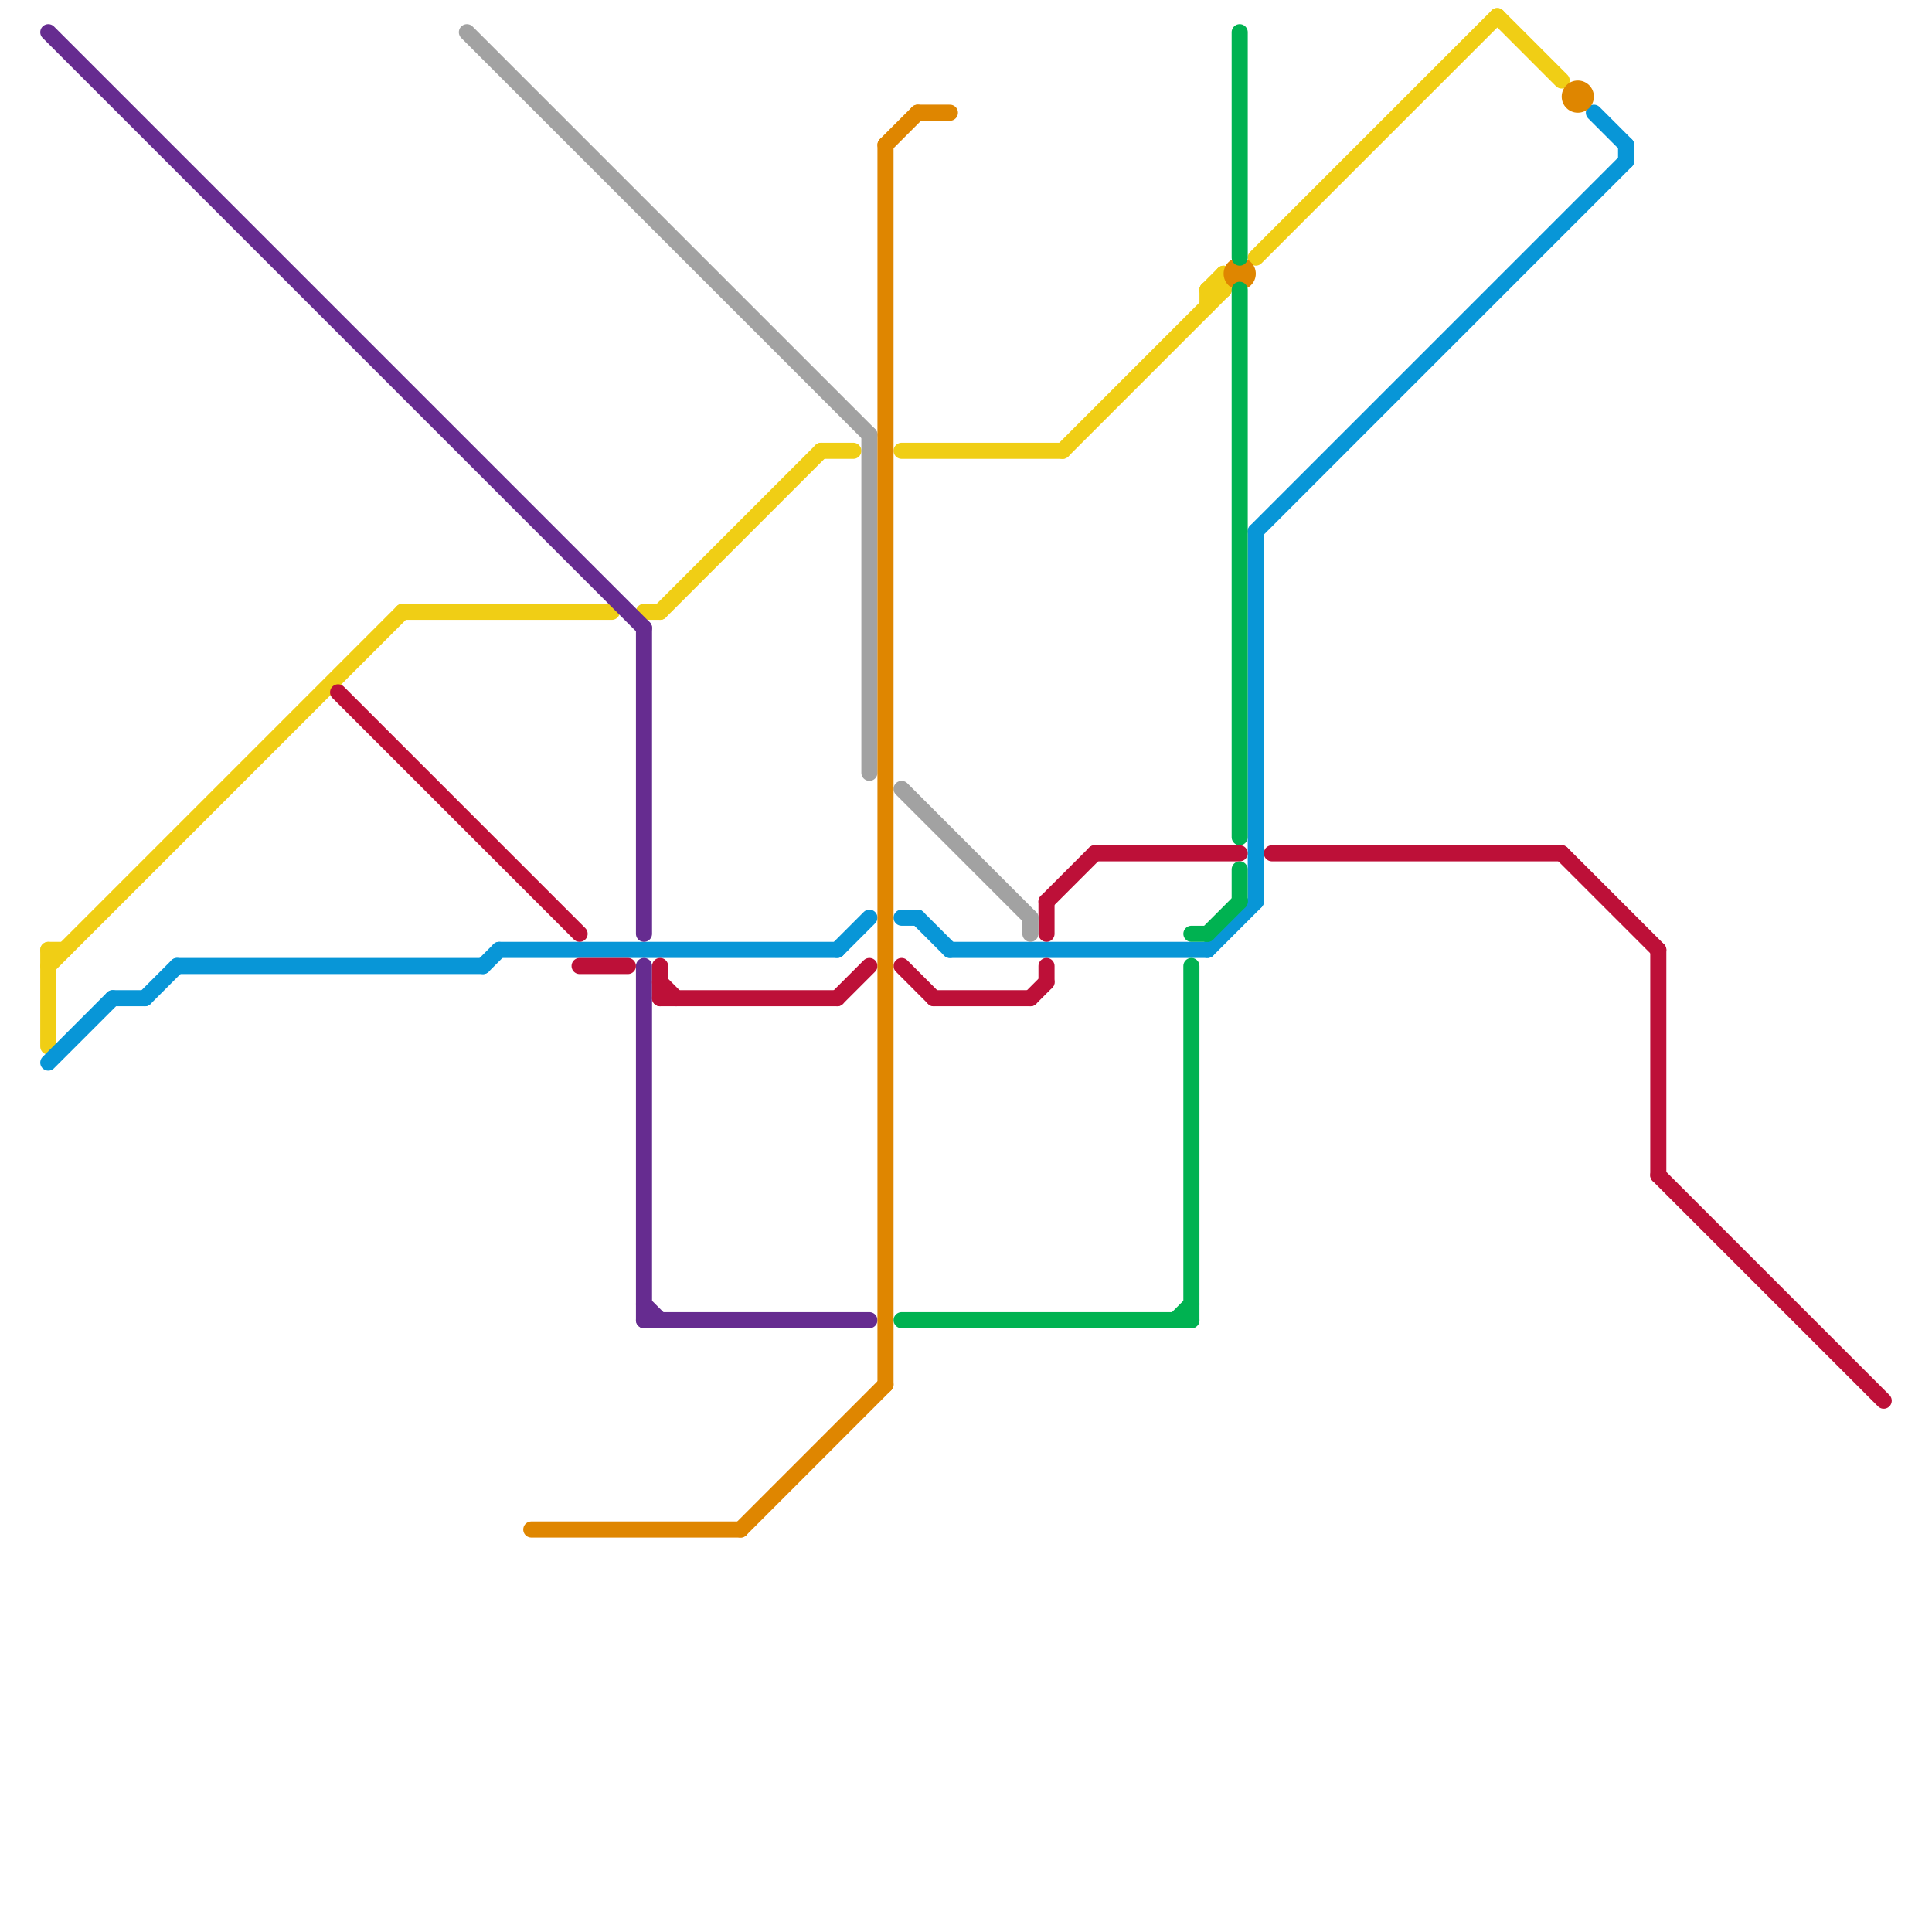 
<svg version="1.1" xmlns="http://www.w3.org/2000/svg" viewBox="0 0 120 120">
<style>text { font: 1px Helvetica; font-weight: 600; white-space: pre; dominant-baseline: central; } line { stroke-width: 1; fill: none; stroke-linecap: round; stroke-linejoin: round; } .c0 { stroke: #f0ce15 } .c1 { stroke: #0896d7 } .c2 { stroke: #662c90 } .c3 { stroke: #bd1038 } .c4 { stroke: #a2a2a2 } .c5 { stroke: #df8600 } .c6 { stroke: #00b251 }</style><defs><g id="wm-xf"><circle r="1.2" fill="#000"/><circle r="0.9" fill="#fff"/><circle r="0.6" fill="#000"/><circle r="0.3" fill="#fff"/></g><g id="wm"><circle r="0.6" fill="#000"/><circle r="0.3" fill="#fff"/></g></defs><line class="c0" x1="75" y1="18" x2="76" y2="18"/><line class="c0" x1="78" y1="16" x2="93" y2="1"/><line class="c0" x1="76" y1="17" x2="76" y2="18"/><line class="c0" x1="66" y1="28" x2="76" y2="18"/><line class="c0" x1="3" y1="60" x2="25" y2="38"/><line class="c0" x1="51" y1="28" x2="53" y2="28"/><line class="c0" x1="93" y1="1" x2="97" y2="5"/><line class="c0" x1="56" y1="28" x2="66" y2="28"/><line class="c0" x1="25" y1="38" x2="38" y2="38"/><line class="c0" x1="3" y1="59" x2="4" y2="59"/><line class="c0" x1="3" y1="59" x2="3" y2="65"/><line class="c0" x1="75" y1="18" x2="76" y2="17"/><line class="c0" x1="75" y1="18" x2="75" y2="19"/><line class="c0" x1="41" y1="38" x2="51" y2="28"/><line class="c0" x1="40" y1="38" x2="41" y2="38"/><line class="c1" x1="78" y1="33" x2="78" y2="56"/><line class="c1" x1="59" y1="59" x2="75" y2="59"/><line class="c1" x1="31" y1="59" x2="52" y2="59"/><line class="c1" x1="75" y1="59" x2="78" y2="56"/><line class="c1" x1="7" y1="62" x2="9" y2="62"/><line class="c1" x1="56" y1="57" x2="57" y2="57"/><line class="c1" x1="57" y1="57" x2="59" y2="59"/><line class="c1" x1="3" y1="66" x2="7" y2="62"/><line class="c1" x1="9" y1="62" x2="11" y2="60"/><line class="c1" x1="78" y1="33" x2="101" y2="10"/><line class="c1" x1="30" y1="60" x2="31" y2="59"/><line class="c1" x1="99" y1="7" x2="101" y2="9"/><line class="c1" x1="101" y1="9" x2="101" y2="10"/><line class="c1" x1="52" y1="59" x2="54" y2="57"/><line class="c1" x1="11" y1="60" x2="30" y2="60"/><line class="c2" x1="40" y1="82" x2="54" y2="82"/><line class="c2" x1="3" y1="2" x2="40" y2="39"/><line class="c2" x1="40" y1="81" x2="41" y2="82"/><line class="c2" x1="40" y1="60" x2="40" y2="82"/><line class="c2" x1="40" y1="39" x2="40" y2="58"/><line class="c3" x1="41" y1="61" x2="42" y2="62"/><line class="c3" x1="52" y1="62" x2="54" y2="60"/><line class="c3" x1="58" y1="62" x2="64" y2="62"/><line class="c3" x1="65" y1="60" x2="65" y2="61"/><line class="c3" x1="21" y1="43" x2="36" y2="58"/><line class="c3" x1="97" y1="53" x2="103" y2="59"/><line class="c3" x1="41" y1="60" x2="41" y2="62"/><line class="c3" x1="64" y1="62" x2="65" y2="61"/><line class="c3" x1="103" y1="59" x2="103" y2="73"/><line class="c3" x1="56" y1="60" x2="58" y2="62"/><line class="c3" x1="65" y1="56" x2="68" y2="53"/><line class="c3" x1="103" y1="73" x2="117" y2="87"/><line class="c3" x1="79" y1="53" x2="97" y2="53"/><line class="c3" x1="68" y1="53" x2="77" y2="53"/><line class="c3" x1="65" y1="56" x2="65" y2="58"/><line class="c3" x1="36" y1="60" x2="39" y2="60"/><line class="c3" x1="41" y1="62" x2="52" y2="62"/><line class="c4" x1="54" y1="27" x2="54" y2="48"/><line class="c4" x1="56" y1="49" x2="64" y2="57"/><line class="c4" x1="29" y1="2" x2="54" y2="27"/><line class="c4" x1="64" y1="57" x2="64" y2="58"/><line class="c5" x1="46" y1="95" x2="55" y2="86"/><line class="c5" x1="55" y1="9" x2="57" y2="7"/><line class="c5" x1="57" y1="7" x2="59" y2="7"/><line class="c5" x1="55" y1="9" x2="55" y2="86"/><line class="c5" x1="33" y1="95" x2="46" y2="95"/><circle cx="77" cy="17" r="1" fill="#df8600" /><circle cx="98" cy="6" r="1" fill="#df8600" /><line class="c6" x1="77" y1="54" x2="77" y2="56"/><line class="c6" x1="75" y1="58" x2="77" y2="56"/><line class="c6" x1="77" y1="2" x2="77" y2="16"/><line class="c6" x1="77" y1="18" x2="77" y2="52"/><line class="c6" x1="73" y1="82" x2="74" y2="81"/><line class="c6" x1="74" y1="58" x2="75" y2="58"/><line class="c6" x1="74" y1="60" x2="74" y2="82"/><line class="c6" x1="56" y1="82" x2="74" y2="82"/>
</svg>
